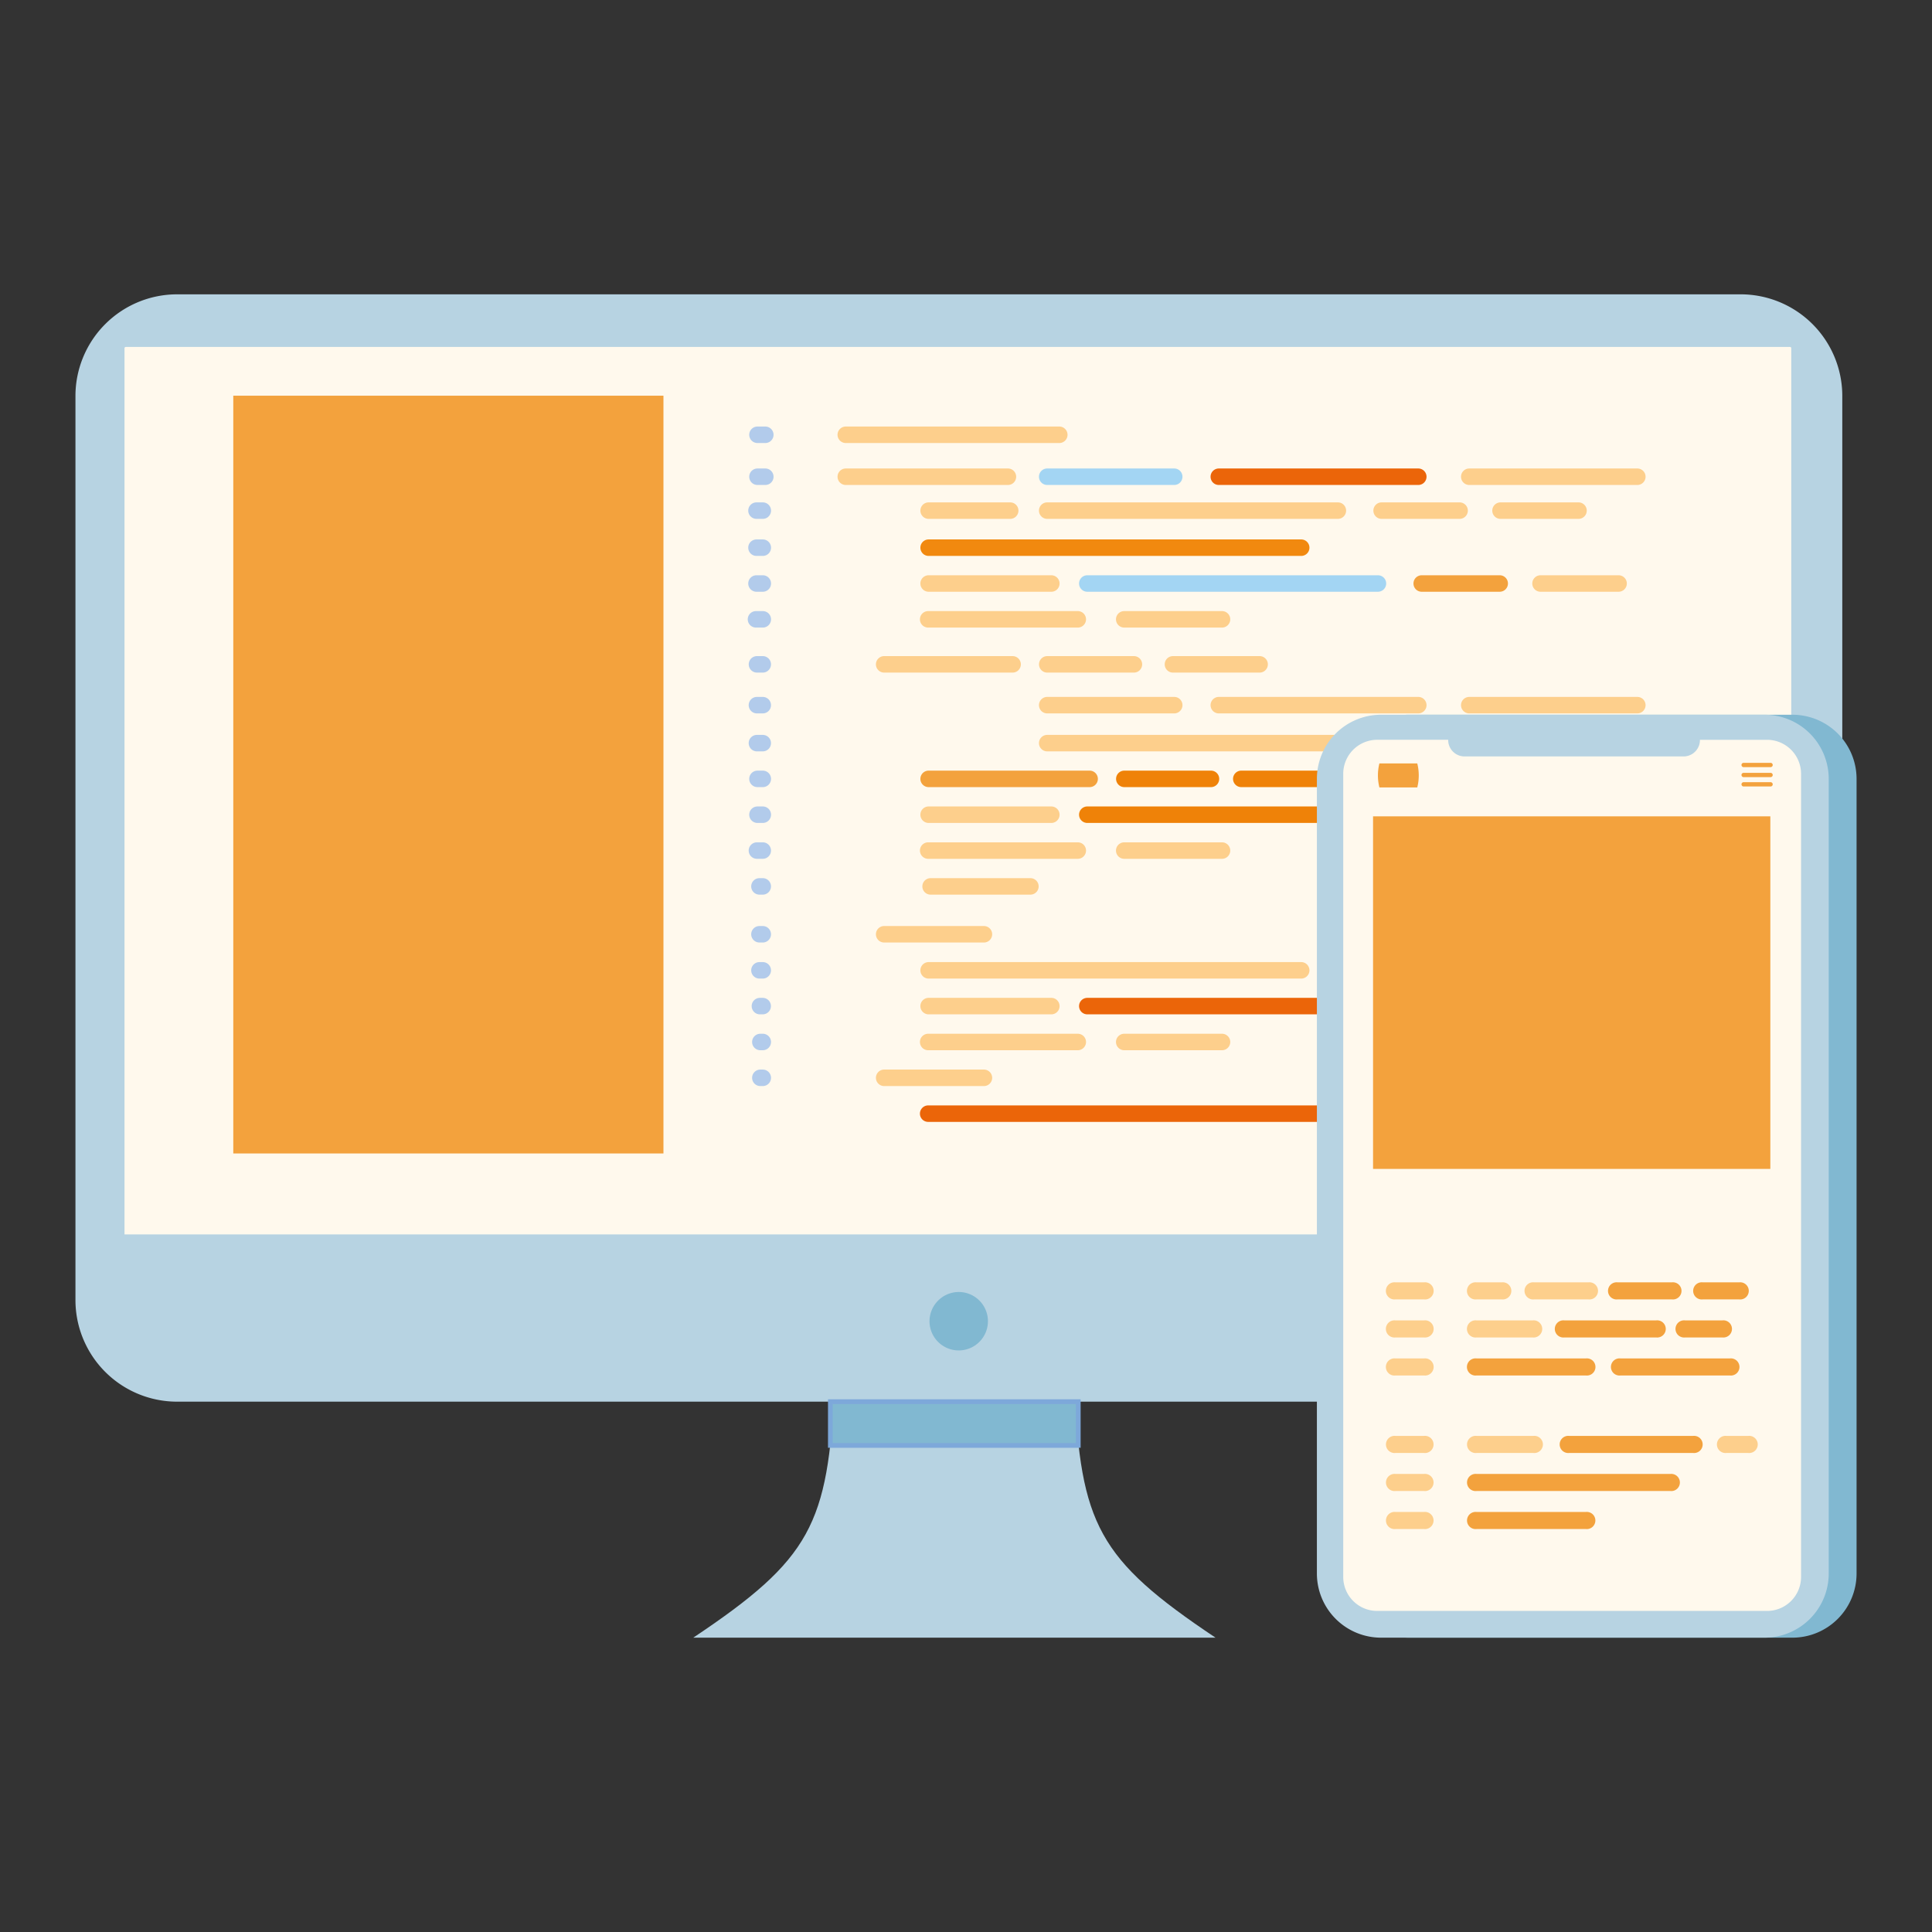 <svg xmlns="http://www.w3.org/2000/svg" xmlns:xlink="http://www.w3.org/1999/xlink" width="90" height="90" viewBox="0 0 90 90"><rect x="0" y="0" width="90" height="90" fill="#333333" stroke="none"/><defs><clipPath id="a"><rect width="82.969" height="62.578" transform="translate(3.516 13.859)" fill="#fff"/></clipPath></defs><g transform="translate(-203.484 -1997.289)"><g transform="translate(203.484 1997.141)" clip-path="url(#a)"><path d="M38.875,64.715c-.3,6.432-1.092,8.057-6.58,11.722H56.624c-5.488-3.665-6.28-5.292-6.58-11.722l-5.585-.523-5.586.523Z" fill="#b7d3e2" fill-rule="evenodd"/><path d="M8.26,13.859H81.076a4.736,4.736,0,0,1,4.745,4.7V60.743a4.736,4.736,0,0,1-4.745,4.7H8.26a4.736,4.736,0,0,1-4.745-4.7V18.558A4.737,4.737,0,0,1,8.26,13.859Z" fill="#b7d3e2" fill-rule="evenodd"/><path d="M5.859,16.31H83.386a.057.057,0,0,1,.058.057V57.652H5.8V16.368a.057.057,0,0,1,.058-.057" fill="#fff9ed"/><path d="M44.67,60.334A1.361,1.361,0,1,1,43.3,61.695,1.367,1.367,0,0,1,44.67,60.334Z" fill="#81b8d1" fill-rule="evenodd"/><path d="M50.23,65.443H38.681v2.038H50.23Z" fill="#81b8d1"/><path d="M38.571,65.333H50.34v2.258H38.571Zm11.549.22H38.791v1.818H50.12Z" fill="#7da8da"/><path d="M43.238,52.41H62.163a.384.384,0,1,0,0-.768H43.238a.384.384,0,1,0,0,.768Z" fill="#eb6509" fill-rule="evenodd"/><path d="M64.259,52.41h4.647a.384.384,0,1,0,0-.768H64.259a.384.384,0,1,0,0,.768Z" fill="#fdcf8c" fill-rule="evenodd"/><path d="M41.188,50.741h4.647a.384.384,0,1,0,0-.768H41.188a.384.384,0,1,0,0,.768Z" fill="#fdcf8c" fill-rule="evenodd"/><path d="M43.238,49.072h6.969a.384.384,0,1,0,0-.768H43.238a.384.384,0,1,0,0,.768Z" fill="#fdcf8c" fill-rule="evenodd"/><path d="M43.259,47.4h5.716a.384.384,0,1,0,0-.768H43.259a.384.384,0,1,0,0,.768Z" fill="#fdcf8c" fill-rule="evenodd"/><path d="M43.259,45.734H60.615a.384.384,0,1,0,0-.768H43.259a.384.384,0,1,0,0,.768Z" fill="#fdcf8c" fill-rule="evenodd"/><path d="M52.371,49.072h4.555a.384.384,0,1,0,0-.768H52.371a.384.384,0,1,0,0,.768Z" fill="#fdcf8c" fill-rule="evenodd"/><path d="M50.651,47.4H64.19a.384.384,0,1,0,0-.768H50.651a.384.384,0,1,0,0,.768Z" fill="#eb6509" fill-rule="evenodd"/><path d="M66.229,47.4h3.633a.384.384,0,1,0,0-.768H66.229a.384.384,0,1,0,0,.768Z" fill="#f1890f" fill-rule="evenodd"/><path d="M41.188,44.054h4.647a.384.384,0,1,0,0-.768H41.188a.384.384,0,1,0,0,.768Z" fill="#fdcf8c" fill-rule="evenodd"/><path d="M43.238,29.383h6.969a.384.384,0,1,0,0-.768H43.238a.384.384,0,1,0,0,.768Z" fill="#fdcf8c" fill-rule="evenodd"/><path d="M43.259,27.714h5.716a.384.384,0,1,0,0-.768H43.259a.384.384,0,1,0,0,.768Z" fill="#fdcf8c" fill-rule="evenodd"/><path d="M43.259,26.045H60.615a.384.384,0,1,0,0-.768H43.259a.384.384,0,1,0,0,.768Z" fill="#f1890f" fill-rule="evenodd"/><path d="M52.371,29.383h4.555a.384.384,0,1,0,0-.768H52.371a.384.384,0,1,0,0,.768Z" fill="#fdcf8c" fill-rule="evenodd"/><path d="M50.651,27.714H64.19a.384.384,0,1,0,0-.768H50.651a.384.384,0,1,0,0,.768Z" fill="#a3d5f3" fill-rule="evenodd"/><path d="M66.229,27.714h3.633a.384.384,0,1,0,0-.768H66.229a.384.384,0,1,0,0,.768Z" fill="#f3a23d" fill-rule="evenodd"/><path d="M71.764,27.714H75.4a.384.384,0,1,0,0-.768H71.764a.384.384,0,1,0,0,.768Z" fill="#fdcf8c" fill-rule="evenodd"/><path d="M43.351,41.824H48a.384.384,0,1,0,0-.768H43.351a.384.384,0,1,0,0,.768Z" fill="#fdcf8c" fill-rule="evenodd"/><path d="M43.238,40.155h6.969a.384.384,0,1,0,0-.768H43.238a.384.384,0,1,0,0,.768Z" fill="#fdcf8c" fill-rule="evenodd"/><path d="M43.259,38.484h5.716a.384.384,0,1,0,0-.768H43.259a.384.384,0,1,0,0,.768Z" fill="#fdcf8c" fill-rule="evenodd"/><path d="M43.259,36.815h7.5a.384.384,0,1,0,0-.768h-7.5a.384.384,0,1,0,0,.768Z" fill="#f3a23d" fill-rule="evenodd"/><path d="M52.371,40.155h4.555a.384.384,0,1,0,0-.768H52.371a.384.384,0,1,0,0,.768Z" fill="#fdcf8c" fill-rule="evenodd"/><path d="M50.651,38.484H64.19a.384.384,0,1,0,0-.768H50.651a.384.384,0,1,0,0,.768Z" fill="#ef8208" fill-rule="evenodd"/><path d="M66.229,38.484h3.633a.384.384,0,1,0,0-.768H66.229a.384.384,0,1,0,0,.768Z" fill="#fdcf8c" fill-rule="evenodd"/><path d="M48.783,24.319h13.54a.384.384,0,1,0,0-.768H48.783a.384.384,0,1,0,0,.768Z" fill="#fdcf8c" fill-rule="evenodd"/><path d="M64.361,24.319h3.633a.384.384,0,1,0,0-.768H64.361a.384.384,0,1,0,0,.768Z" fill="#fdcf8c" fill-rule="evenodd"/><path d="M69.9,24.319h3.633a.384.384,0,1,0,0-.768H69.9a.384.384,0,1,0,0,.768Z" fill="#fdcf8c" fill-rule="evenodd"/><path d="M48.783,22.74H54.7a.384.384,0,1,0,0-.768H48.783a.384.384,0,1,0,0,.768Z" fill="#a3d5f3" fill-rule="evenodd"/><path d="M56.777,22.74h9.292a.384.384,0,1,0,0-.768H56.777a.384.384,0,1,0,0,.768Z" fill="#eb6509" fill-rule="evenodd"/><path d="M68.444,22.74h7.829a.384.384,0,1,0,0-.768H68.444a.384.384,0,1,0,0,.768Z" fill="#fdcf8c" fill-rule="evenodd"/><path d="M48.783,35.15h13.54a.384.384,0,1,0,0-.768H48.783a.384.384,0,1,0,0,.768Z" fill="#fdcf8c" fill-rule="evenodd"/><path d="M64.361,35.15h3.633a.384.384,0,1,0,0-.768H64.361a.384.384,0,1,0,0,.768Z" fill="#fdcf8c" fill-rule="evenodd"/><path d="M69.9,35.15h3.633a.384.384,0,1,0,0-.768H69.9a.384.384,0,1,0,0,.768Z" fill="#fdcf8c" fill-rule="evenodd"/><path d="M48.783,33.381H54.7a.384.384,0,1,0,0-.768H48.783a.384.384,0,1,0,0,.768Z" fill="#fdcf8c" fill-rule="evenodd"/><path d="M56.777,33.381h9.292a.384.384,0,1,0,0-.768H56.777a.384.384,0,1,0,0,.768Z" fill="#fdcf8c" fill-rule="evenodd"/><path d="M68.444,33.381h7.829a.384.384,0,1,0,0-.768H68.444a.384.384,0,1,0,0,.768Z" fill="#fdcf8c" fill-rule="evenodd"/><path d="M30.906,18.581H10.867v35.3H30.906Z" fill="#f3a23d"/><path d="M52.375,36.815h4.037a.384.384,0,1,0,0-.768H52.375a.384.384,0,1,0,0,.768Z" fill="#ef8208" fill-rule="evenodd"/><path d="M57.824,36.815H61.86a.384.384,0,1,0,0-.768H57.824a.384.384,0,1,0,0,.768Z" fill="#ef8208" fill-rule="evenodd"/><path d="M41.188,31.48h5.983a.384.384,0,1,0,0-.768H41.188a.384.384,0,1,0,0,.768Z" fill="#fdcf8c" fill-rule="evenodd"/><path d="M48.785,31.48h4.037a.384.384,0,1,0,0-.768H48.785a.384.384,0,1,0,0,.768Z" fill="#fdcf8c" fill-rule="evenodd"/><path d="M54.641,31.48h4.037a.384.384,0,1,0,0-.768H54.641a.384.384,0,1,0,0,.768Z" fill="#fdcf8c" fill-rule="evenodd"/><path d="M43.259,24.319h3.8a.384.384,0,1,0,0-.768h-3.8a.384.384,0,1,0,0,.768Z" fill="#fdcf8c" fill-rule="evenodd"/><path d="M39.4,22.74h7.553a.384.384,0,1,0,0-.768H39.4a.384.384,0,1,0,0,.768Z" fill="#fdcf8c" fill-rule="evenodd"/><path d="M39.4,20.786h9.946a.384.384,0,1,0,0-.768H39.4a.384.384,0,1,0,0,.768Z" fill="#fdcf8c" fill-rule="evenodd"/><path d="M35.286,20.786h.365a.384.384,0,1,0,0-.768h-.365a.384.384,0,1,0,0,.768Z" fill="#b2cbeb" fill-rule="evenodd"/><path d="M35.286,22.74h.365a.384.384,0,1,0,0-.768h-.365a.384.384,0,1,0,0,.768Z" fill="#b2cbeb" fill-rule="evenodd"/><path d="M35.217,29.383h.317a.384.384,0,1,0,0-.768h-.317a.384.384,0,1,0,0,.768Z" fill="#b2cbeb" fill-rule="evenodd"/><path d="M35.24,27.714h.294a.384.384,0,1,0,0-.768H35.24a.384.384,0,1,0,0,.768Z" fill="#b2cbeb" fill-rule="evenodd"/><path d="M35.24,26.045h.294a.384.384,0,1,0,0-.768H35.24a.384.384,0,1,0,0,.768Z" fill="#b2cbeb" fill-rule="evenodd"/><path d="M35.24,24.319h.294a.384.384,0,1,0,0-.768H35.24a.384.384,0,1,0,0,.768Z" fill="#b2cbeb" fill-rule="evenodd"/><path d="M35.261,35.15h.271a.384.384,0,1,0,0-.768h-.271a.384.384,0,1,0,0,.768Z" fill="#b2cbeb" fill-rule="evenodd"/><path d="M35.261,33.381h.271a.384.384,0,1,0,0-.768h-.271a.384.384,0,1,0,0,.768Z" fill="#b2cbeb" fill-rule="evenodd"/><path d="M35.263,31.48h.269a.384.384,0,1,0,0-.768h-.269a.384.384,0,1,0,0,.768Z" fill="#b2cbeb" fill-rule="evenodd"/><path d="M35.378,41.824h.154a.384.384,0,1,0,0-.768h-.154a.384.384,0,1,0,0,.768Z" fill="#b2cbeb" fill-rule="evenodd"/><path d="M35.261,40.155h.271a.384.384,0,1,0,0-.768h-.271a.384.384,0,1,0,0,.768Z" fill="#b2cbeb" fill-rule="evenodd"/><path d="M35.286,38.484h.248a.384.384,0,1,0,0-.768h-.248a.384.384,0,1,0,0,.768Z" fill="#b2cbeb" fill-rule="evenodd"/><path d="M35.286,36.815h.248a.384.384,0,1,0,0-.768h-.248a.384.384,0,1,0,0,.768Z" fill="#b2cbeb" fill-rule="evenodd"/><path d="M35.42,50.741h.113a.384.384,0,1,0,0-.768H35.42a.384.384,0,1,0,0,.768Z" fill="#b2cbeb" fill-rule="evenodd"/><path d="M35.42,49.072h.113a.384.384,0,1,0,0-.768H35.42a.384.384,0,1,0,0,.768Z" fill="#b2cbeb" fill-rule="evenodd"/><path d="M35.4,47.4h.129a.384.384,0,1,0,0-.768H35.4a.384.384,0,1,0,0,.768Z" fill="#b2cbeb" fill-rule="evenodd"/><path d="M35.378,45.734h.154a.384.384,0,1,0,0-.768h-.154a.384.384,0,1,0,0,.768Z" fill="#b2cbeb" fill-rule="evenodd"/><path d="M35.378,44.054h.154a.384.384,0,1,0,0-.768h-.154a.384.384,0,1,0,0,.768Z" fill="#b2cbeb" fill-rule="evenodd"/><path d="M65.624,33.443H83.505a2.99,2.99,0,0,1,2.981,2.982V73.455a2.99,2.99,0,0,1-2.981,2.982H65.624a2.99,2.99,0,0,1-2.981-2.982V36.426A2.99,2.99,0,0,1,65.624,33.443Z" fill="#81b8d1" fill-rule="evenodd"/><path d="M64.327,33.443H82.208a2.99,2.99,0,0,1,2.981,2.982V73.455a2.99,2.99,0,0,1-2.981,2.982H64.327a2.99,2.99,0,0,1-2.981-2.982V36.426A2.99,2.99,0,0,1,64.327,33.443Z" fill="#b7d3e2" fill-rule="evenodd"/><path d="M64.156,34.61a1.585,1.585,0,0,0-1.583,1.568V73.624a1.585,1.585,0,0,0,1.583,1.568H82.317A1.585,1.585,0,0,0,83.9,73.624V36.179a1.585,1.585,0,0,0-1.584-1.568Z" fill="#fff9ed" fill-rule="evenodd"/><path d="M82.469,38.176H63.962V54.6H82.469Z" fill="#f3a23d"/><path d="M82.481,35.684H81.225a.1.1,0,1,0,0,.2h1.255a.1.1,0,1,0,0-.2Z" fill="#f3a23d" fill-rule="evenodd"/><path d="M82.481,36.15H81.225a.1.1,0,1,0,0,.2h1.255a.1.1,0,1,0,0-.2Z" fill="#f3a23d" fill-rule="evenodd"/><path d="M82.481,36.585H81.225a.1.1,0,1,0,0,.2h1.255a.1.1,0,1,0,0-.2" fill="#f3a23d" fill-rule="evenodd"/><path d="M68.784,59.885h1.171a.4.4,0,1,1,0,.794H68.784a.4.4,0,1,1,0-.794Z" fill="#fdcf8c" fill-rule="evenodd"/><path d="M68.784,61.657h2.61a.4.4,0,1,1,0,.794h-2.61a.4.4,0,1,1,0-.794Z" fill="#fdcf8c" fill-rule="evenodd"/><path d="M68.784,63.429h5.09a.4.4,0,1,1,0,.794h-5.09a.4.4,0,1,1,0-.794Z" fill="#f3a23d" fill-rule="evenodd"/><path d="M68.784,67.038H71.43a.4.4,0,1,1,0,.795H68.784a.4.4,0,1,1,0-.795Z" fill="#fdcf8c" fill-rule="evenodd"/><path d="M68.784,68.81h9.027a.4.4,0,1,1,0,.795H68.784a.4.4,0,1,1,0-.795Z" fill="#f3a23d" fill-rule="evenodd"/><path d="M68.784,70.581h5.09a.4.4,0,1,1,0,.795h-5.09a.4.4,0,1,1,0-.795Z" fill="#f3a23d" fill-rule="evenodd"/><path d="M65.008,59.885h1.328a.4.4,0,1,1,0,.794H65.008a.4.4,0,1,1,0-.794Z" fill="#fdcf8c" fill-rule="evenodd"/><path d="M65.008,61.657h1.328a.4.4,0,1,1,0,.794H65.008a.4.4,0,1,1,0-.794Z" fill="#fdcf8c" fill-rule="evenodd"/><path d="M65.008,63.429h1.328a.4.4,0,1,1,0,.794H65.008a.4.4,0,1,1,0-.794Z" fill="#fdcf8c" fill-rule="evenodd"/><path d="M65.008,67.038h1.328a.4.4,0,1,1,0,.795H65.008a.4.4,0,1,1,0-.795Z" fill="#fdcf8c" fill-rule="evenodd"/><path d="M65.008,68.81h1.328a.4.4,0,1,1,0,.795H65.008a.4.4,0,1,1,0-.795Z" fill="#fdcf8c" fill-rule="evenodd"/><path d="M65.008,70.581h1.328a.4.4,0,1,1,0,.795H65.008a.4.4,0,1,1,0-.795Z" fill="#fdcf8c" fill-rule="evenodd"/><path d="M73.1,67.038h5.772a.4.4,0,1,1,0,.795H73.1a.4.4,0,1,1,0-.795Z" fill="#f3a23d" fill-rule="evenodd"/><path d="M80.425,67.038h1.013a.4.4,0,1,1,0,.795H80.425a.4.4,0,1,1,0-.795Z" fill="#fdcf8c" fill-rule="evenodd"/><path d="M72.878,61.657h4.271a.4.4,0,1,1,0,.794H72.878a.4.4,0,1,1,0-.794Z" fill="#f3a23d" fill-rule="evenodd"/><path d="M78.5,61.657h1.733a.4.4,0,1,1,0,.794H78.5a.4.4,0,1,1,0-.794Z" fill="#f3a23d" fill-rule="evenodd"/><path d="M75.492,63.429h5.09a.4.4,0,1,1,0,.794h-5.09a.4.4,0,1,1,0-.794Z" fill="#f3a23d" fill-rule="evenodd"/><path d="M71.467,59.885h2.526a.4.4,0,1,1,0,.794H71.467a.4.4,0,1,1,0-.794Z" fill="#fdcf8c" fill-rule="evenodd"/><path d="M75.356,59.885h2.526a.4.4,0,1,1,0,.794H75.356a.4.4,0,1,1,0-.794Z" fill="#f3a23d" fill-rule="evenodd"/><path d="M79.323,59.885h1.693a.4.4,0,1,1,0,.794H79.323a.4.4,0,1,1,0-.794Z" fill="#f3a23d" fill-rule="evenodd"/><path d="M66.021,35.711H64.258a2.294,2.294,0,0,0,0,1.118h1.764a2.294,2.294,0,0,0,0-1.118Z" fill="#f3a23d" fill-rule="evenodd"/><path d="M78.426,33.858h-10.2a.764.764,0,1,0,0,1.528h10.2a.764.764,0,1,0,0-1.528Z" fill="#b7d3e2"/></g><rect width="90" height="90" transform="translate(203.484 1997.289)" fill="none"/></g></svg>